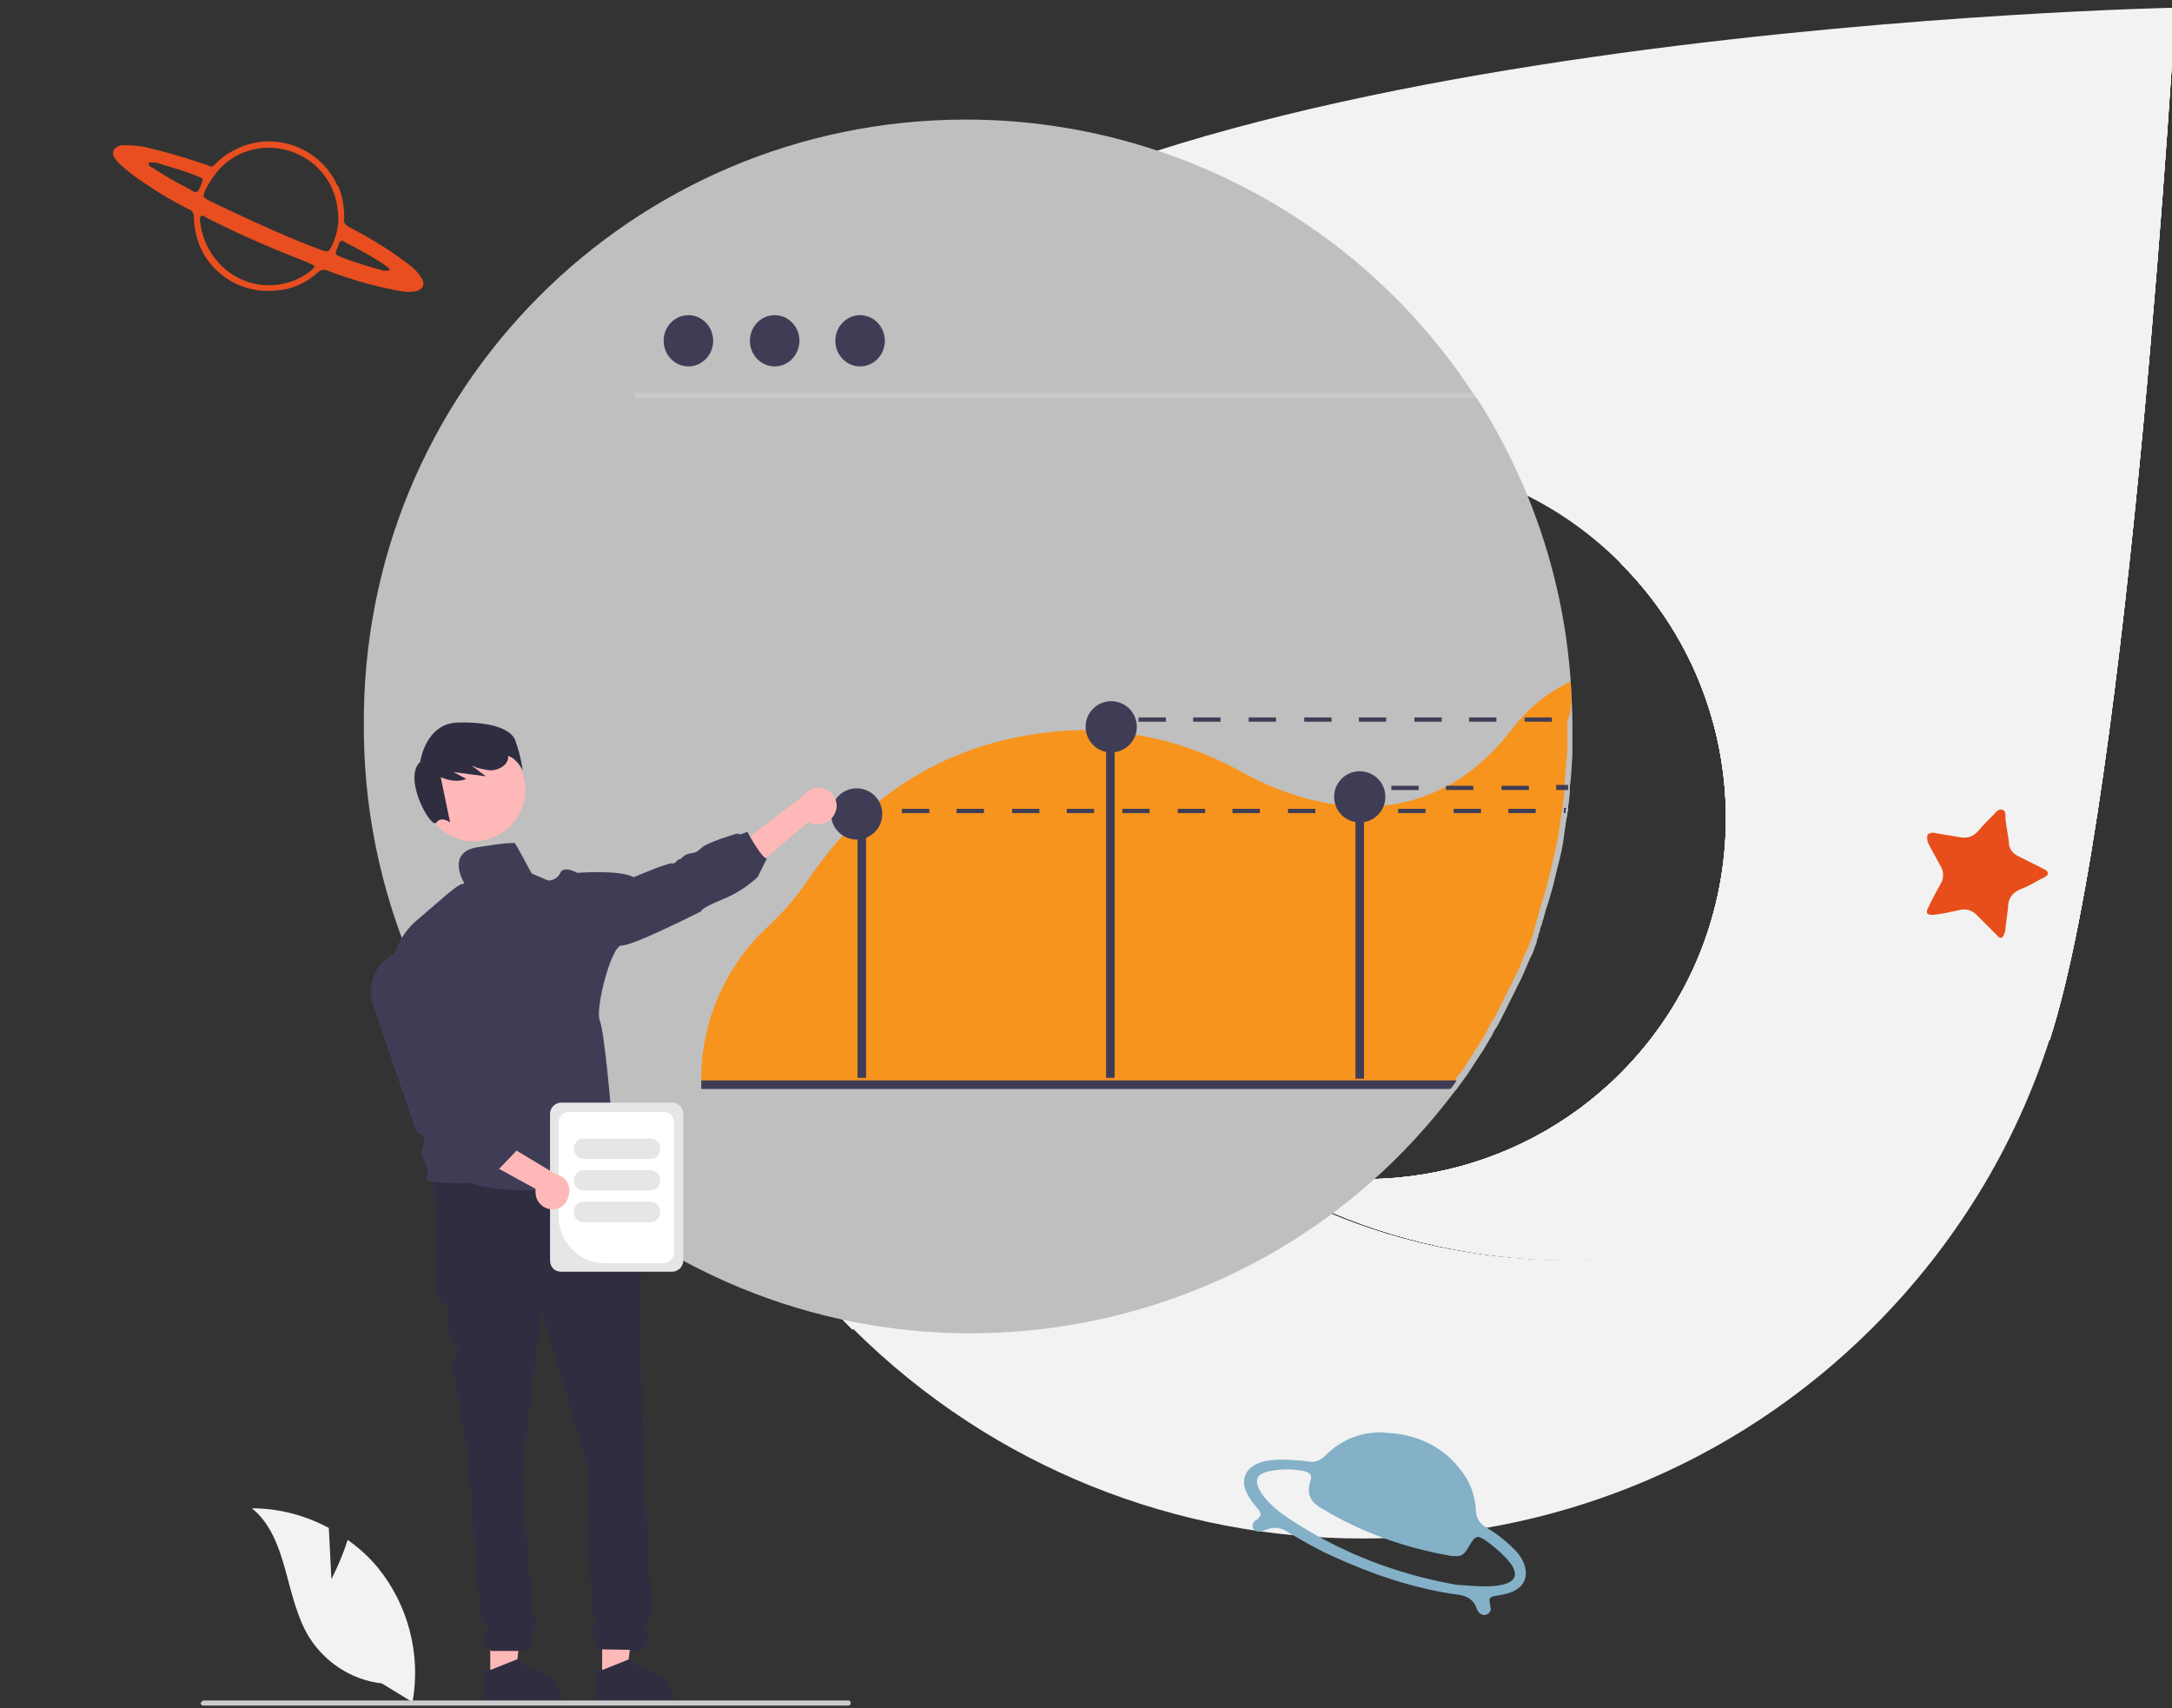 <?xml version="1.0" encoding="UTF-8"?> <svg xmlns="http://www.w3.org/2000/svg" xmlns:xlink="http://www.w3.org/1999/xlink" version="1.1" x="0px" y="0px" viewBox="0 0 254.3 200" style="enable-background:new 0 0 254.3 200;" xml:space="preserve"><rect x="0" y="0" width="254.3" height="200" fill="#333333" stroke="none"/> <style type="text/css"> .st0{fill:#F2F2F2;} .st1{clip-path:url(#SVGID_00000042708179531760531590000001093009042537208503_);} .st2{clip-path:url(#SVGID_00000170996835406506986510000008985497677826550163_);} .st3{clip-path:url(#SVGID_00000094585480309849651900000003497132588659250602_);} .st4{fill:#84B0C8;} .st5{fill:#E84E1F;} .st6{fill:#E84E1B;} .st7{fill:#BFBFBF;} .st8{fill:#CACACA;} .st9{fill:#3F3D56;} .st10{fill:#F7941D;} .st11{fill:#FFB8B8;} .st12{fill:#2F2E41;} .st13{fill:#CCCCCC;} .st14{fill:#E6E6E6;} .st15{fill:#FFFFFF;} </style> <g id="sfondo"> <g> <path class="st0" d="M189.7,65.9c16.5,16.5,16.5,43.3,0,59.8c-12.1,12.1-30.4,15.7-46.2,9.1c15.1,11.5,37.2,15.3,55.7,11.1 c16.5-3.7,30.1-12.3,40.8-24.2c9.4-29.1,14.7-120.8,14.7-120.8L189.7,65.9z"></path> <g> <path class="st0" d="M198.9,145.9c-18.5,4.2-40.7,0.4-55.8-11.1c-4.9-2-13.3-9.2-13.3-9.2c-16.5-16.5-16.9-42.9-0.4-59.4 c12.5-12.5,31.3-15.9,46.6-9.5c-15.1-11.5-37.1-15.5-56-11c-16.4,3.8-29.7,12.2-40.4,24.1c-9.4,29.1-2.9,62.8,20.2,85.9l0.1-0.1 c33,32.8,86.5,32.7,119.4-0.2c9.5-9.5,16.6-21,20.7-33.8C229.2,133.6,215.5,142.3,198.9,145.9"></path> <path class="st0" d="M100.2,36.2c-9.4,9.4-16.5,21-20.6,33.7c10.7-11.9,24.3-20.5,40.8-24.2c18.4-4.2,40.5-0.4,55.7,11.1 c5.1,2.1,9.7,5.2,13.6,9.1c16.5,16.5,16.5,43.3,0,59.8c-12.1,12.1-30.4,15.7-46.2,9.1c15.1,11.5,37.2,15.3,55.7,11.1 c16.5-3.7,30.1-12.3,40.8-24.2c9.4-29.1,14.7-120.8,14.7-120.8S133,3.3,100.2,36.2"></path> <g> <defs> <path id="SVGID_1_" d="M189.7,65.9c16.5,16.5,16.5,43.3,0,59.8c-12.1,12.1-30.4,15.7-46.2,9.1c15.1,11.5,37.2,15.3,55.7,11.1 c16.5-3.7,30.1-12.3,40.8-24.2c9.4-29.1,14.7-120.8,14.7-120.8L189.7,65.9z"></path> </defs> <clipPath id="SVGID_00000133508801285545688870000003684635630913585569_"> <use xlink:href="#SVGID_1_" style="overflow:visible;"></use> </clipPath> <g style="clip-path:url(#SVGID_00000133508801285545688870000003684635630913585569_);"> <g> <rect x="125.4" y="-12.5" class="st0" width="147.2" height="176.1"></rect> <g> <defs> <rect id="SVGID_00000072262977795506637320000010303682502152439448_" x="125.4" y="-12.5" width="147.2" height="176.1"></rect> </defs> <clipPath id="SVGID_00000047762267794448105100000009912275984289898679_"> <use xlink:href="#SVGID_00000072262977795506637320000010303682502152439448_" style="overflow:visible;"></use> </clipPath> <g style="clip-path:url(#SVGID_00000047762267794448105100000009912275984289898679_);"> <polygon class="st0" points="125.4,147.9 145.1,-12.5 272.7,3.1 253,163.5 "></polygon> <g> <defs> <rect id="SVGID_00000060006281224779388170000003454793358582666168_" x="118.2" y="11.2" transform="matrix(0.122 -0.993 0.993 0.122 99.855 263.851)" width="161.6" height="128.5"></rect> </defs> <clipPath id="SVGID_00000171709798308638607350000011956695424031085196_"> <use xlink:href="#SVGID_00000060006281224779388170000003454793358582666168_" style="overflow:visible;"></use> </clipPath> <g style="clip-path:url(#SVGID_00000171709798308638607350000011956695424031085196_);"> <rect x="102.7" y="-8.3" transform="matrix(0.122 -0.993 0.993 0.122 99.854 263.848)" class="st0" width="192.7" height="167.6"></rect> </g> </g> </g> </g> </g> </g> </g> </g> </g> <path class="st4" d="M163.8,167.9c3.1,0.5,5.7,2,7.5,4.6c0.9,1.2,1.4,2.7,1.5,4.3c0,0.9,0.5,1.7,1.3,2.1c1.2,0.7,2.3,1.6,3.3,2.6 c0.4,0.4,0.8,1,1,1.5c0.6,1.5,0.1,2.8-1.4,3.4c-0.5,0.2-1,0.3-1.6,0.4c-1.1,0.2-1.1,0.2-0.9,1.3c0,0.2,0.1,0.4,0,0.5 c-0.1,0.3-0.4,0.5-0.8,0.5c-0.1,0-0.2-0.1-0.3-0.1c-0.3-0.2-0.5-0.5-0.6-0.9c-0.4-0.9-1.2-1.3-2.2-1.4c-5.1-0.7-10-2.4-14.6-4.5 c-1.8-0.8-3.5-1.8-5.2-2.8c-0.7-0.5-1.6-0.7-2.5-0.3c-0.3,0.1-0.6,0.2-0.8,0.2c-0.3,0.1-0.7-0.1-0.8-0.4c-0.1-0.3,0-0.6,0.2-0.8 c0.1-0.1,0.2-0.1,0.3-0.2c0.5-0.5,0.5-0.7,0.1-1.2c-0.3-0.4-0.7-0.8-1-1.3c-1.3-2-0.6-3.7,1.7-4.3c1.4-0.3,2.7-0.2,4.1-0.1 c0.3,0,0.7,0.1,1,0.1c0.8,0.2,1.5-0.1,2.1-0.7c1.8-1.8,4-2.7,6.6-2.7C162.5,167.8,163.1,167.8,163.8,167.9 M169.7,185.4 c0.5,0.1,1,0.2,1.5,0.2c1.6,0.1,3.3,0.3,4.9-0.1c1.4-0.4,1.6-1.2,0.8-2.4c-0.7-0.9-1.6-1.7-2.5-2.4c-1.5-1.1-1.6-1-2.5,0.5 c-0.3,0.5-0.6,1-1.3,1c-0.4,0-0.7,0-1.1-0.1c-5.1-0.9-10.1-2.7-14.6-5.4c-1.3-0.7-2-1.6-1.5-3.2c0.3-0.8,0-1.1-0.9-1.3 c-1.2-0.2-2.4-0.2-3.6,0c-1.9,0.3-2.2,1.2-1.1,2.8c1.1,1.5,2.6,2.5,4.2,3.5C157.4,181.9,163.4,184.2,169.7,185.4"></path> <path class="st5" d="M40.3,25.5c-0.2,0.6,0.2,0.9,0.8,1.2c2.1,1.1,4.1,2.3,6,3.7c0.6,0.4,1.1,0.8,1.6,1.3c0.3,0.3,0.5,0.6,0.7,0.9 c0.4,0.7,0.1,1.3-0.7,1.5c-0.6,0.1-1.2,0.1-1.7,0c-1.7-0.3-3.4-0.7-5.1-1.2c-1.2-0.4-2.3-0.7-3.5-1.2c-0.4-0.2-0.9-0.1-1.2,0.2 c-1.3,1.2-3,2-4.8,2.1c-4,0.5-7.9-1.9-9.2-5.7c-0.3-0.9-0.5-1.9-0.5-2.9c0-0.4-0.2-0.8-0.6-0.9c-1.8-0.9-3.5-1.9-5.1-3 c-1.1-0.7-2.1-1.5-3.1-2.4c-0.2-0.2-0.4-0.5-0.6-0.8c-0.2-0.4,0-0.9,0.4-1.1c0.1,0,0.1-0.1,0.2-0.1c0.2-0.1,0.5-0.1,0.7-0.1 c1,0,2.1,0.1,3.1,0.4c2.2,0.5,4.4,1.2,6.5,1.9c0.1,0,0.1,0,0.2,0.1c0.3,0.2,0.6,0.1,0.8-0.2c0.6-0.6,1.2-1.1,2-1.5 c4.2-2.4,9.6-0.9,12,3.4c0.1,0.2,0.2,0.5,0.4,0.7C40.1,22.9,40.3,24.2,40.3,25.5 M31.2,17.3c-2.4,0.1-4.6,1.2-6,3.1 c-0.5,0.7-1,1.4-1.3,2.2c-0.1,0.4-0.1,0.5,0.3,0.7c0.1,0.1,0.2,0.1,0.3,0.2c0.7,0.3,1.4,0.7,2.1,1c3.6,1.7,7.3,3.4,11.1,4.8 c0.1,0,0.2,0.1,0.4,0.1c0.2,0.1,0.4,0,0.5-0.2c0.1-0.1,0.1-0.2,0.2-0.3c0.7-1.4,1-3,0.7-4.6C39,20.3,35.5,17.2,31.2,17.3 M31.5,33.4c1.8,0,3.5-0.6,4.9-1.7c0.1-0.1,0.2-0.2,0.3-0.3c0.2-0.2,0.1-0.3-0.1-0.4c-0.1-0.1-0.3-0.1-0.4-0.2 c-4.1-1.6-8.1-3.3-12-5.3c-0.1-0.1-0.2-0.1-0.3-0.2c-0.3-0.1-0.5,0-0.5,0.3c0,0,0,0.1,0,0.1C23.8,30.1,27.3,33.4,31.5,33.4 M45.3,31.7c0.1,0,0.3,0,0.3-0.1s0-0.2-0.2-0.3S45.2,31.1,45,31c-1-0.7-2.1-1.3-3.2-1.9c-0.5-0.3-1-0.5-1.5-0.8 c-0.3-0.2-0.5-0.1-0.6,0.2c-0.1,0.3-0.2,0.5-0.3,0.8c-0.2,0.4-0.1,0.5,0.3,0.7c1.7,0.7,3.5,1.2,5.2,1.7L45.3,31.7 M17.7,19 c-0.1,0-0.2,0-0.3,0.1c0,0.1,0,0.2,0.1,0.3c0.1,0.1,0.2,0.2,0.3,0.2c0.9,0.6,1.9,1.2,2.8,1.7c0.7,0.4,1.4,0.7,2,1.1 c0.4,0.2,0.5,0.1,0.7-0.2c0.1-0.2,0.2-0.5,0.3-0.7c0.2-0.5,0.2-0.6-0.3-0.8c-1.7-0.7-3.5-1.2-5.2-1.7C17.9,19.1,17.8,19,17.7,19"></path> <path class="st6" d="M226.4,97.5c0.9,0.2,1.9,0.3,2.9,0.5c1,0.2,1.7,0,2.3-0.7c0.6-0.7,1.2-1.3,1.8-1.9c0.3-0.3,0.5-0.7,1-0.6 s0.4,0.7,0.4,1.1c0.1,0.9,0.3,1.8,0.4,2.7c0,0.8,0.5,1.4,1.2,1.7c0.8,0.4,1.6,0.8,2.4,1.2c0.2,0.1,0.4,0.2,0.6,0.3 c0.5,0.3,0.5,0.6,0,0.9c-0.2,0.1-0.4,0.2-0.6,0.3c-0.7,0.4-1.4,0.8-2.2,1.1c-1,0.4-1.5,1.1-1.5,2.2c-0.1,0.8-0.2,1.6-0.3,2.4 c0,0.2,0,0.3-0.1,0.5c-0.2,0.7-0.5,0.8-0.9,0.3c-0.7-0.7-1.4-1.4-2.1-2.1c-0.7-0.8-1.4-1.1-2.5-0.8c-0.9,0.2-1.8,0.4-2.7,0.5 c-0.9,0.1-1.1-0.2-0.7-0.9c0.4-0.9,0.9-1.8,1.4-2.7c0.4-0.6,0.4-1.5,0-2.1c-0.4-0.7-0.8-1.5-1.2-2.2c-0.1-0.2-0.2-0.4-0.3-0.6 C225.5,97.7,225.7,97.5,226.4,97.5"></path> </g> <g id="Livello_2"> <path class="st7" d="M184.1,84.9c0,0.5,0,1.1,0,1.6c0,0.3,0,0.7,0,1c0,0.1,0,0.2,0,0.3c0,0.2,0,0.4,0,0.6c-0.1,1.2-0.1,2.4-0.3,3.7 c0,0.1,0,0.1,0,0.2c0,0.1,0,0.2,0,0.4c0,0.4-0.1,0.7-0.1,1.1c0,0.2-0.1,0.5-0.1,0.7c0,0.1,0,0.2,0,0.3c0,0.1,0,0.2-0.1,0.4 c0,0.1,0,0.1,0,0.2c0,0.2-0.1,0.4-0.1,0.5c0,0.2-0.1,0.5-0.1,0.7c0,0.2-0.1,0.5-0.1,0.7c0,0.2-0.1,0.5-0.1,0.7 c0,0.2-0.1,0.5-0.1,0.7c-0.2,1.2-0.5,2.3-0.8,3.5c-0.1,0.4-0.2,0.9-0.3,1.3c-0.2,0.7-0.4,1.4-0.6,2.1c-0.1,0.2-0.1,0.4-0.2,0.6 c-0.1,0.2-0.1,0.4-0.2,0.7c-0.1,0.2-0.1,0.4-0.2,0.7c-0.1,0.2-0.1,0.4-0.2,0.7c-0.1,0.2-0.2,0.4-0.2,0.7c-0.1,0.2-0.2,0.4-0.2,0.7 c-0.1,0.2-0.2,0.4-0.2,0.7c-0.2,0.4-0.3,0.9-0.5,1.3c-0.1,0.2-0.2,0.4-0.3,0.6c-0.4,0.9-0.7,1.7-1.1,2.5c-0.1,0.2-0.2,0.4-0.3,0.6 c-0.1,0.1-0.1,0.2-0.2,0.4c-0.1,0.2-0.2,0.4-0.3,0.6c-0.1,0.2-0.2,0.4-0.3,0.6c-0.2,0.4-0.4,0.8-0.6,1.2c-0.2,0.4-0.4,0.8-0.6,1.2 c-0.2,0.4-0.4,0.8-0.7,1.2c-0.1,0.2-0.2,0.4-0.3,0.6c-0.5,0.8-0.9,1.6-1.4,2.3c-0.5,0.8-1,1.5-1.5,2.3c-0.3,0.4-0.5,0.7-0.8,1.1 c-0.1,0.1-0.2,0.3-0.3,0.4c-0.1,0.2-0.3,0.4-0.4,0.5c-23.5,31.3-67.9,37.6-99.2,14.1c-1-0.7-1.9-1.5-2.9-2.3 c-0.8-0.7-1.5-1.3-2.3-2c-4.8-4.4-9-9.4-12.5-14.9c-0.4-0.7-0.9-1.4-1.3-2.1c-6.2-10.8-9.5-23-9.5-35.4C42.2,45.7,74,14,113.1,14 c23.9,0,46.3,12.1,59.4,32.1c0.1,0.2,0.2,0.4,0.4,0.5c6.4,10,10.2,21.4,11,33.2C184,81.5,184.1,83.2,184.1,84.9z"></path> <path class="st8" d="M172.9,46.6H74.6c-0.1,0-0.3-0.1-0.3-0.3c0-0.1,0.1-0.3,0.3-0.3h97.9C172.6,46.3,172.7,46.4,172.9,46.6z"></path> <ellipse class="st9" cx="80.6" cy="39.9" rx="2.9" ry="3"></ellipse> <ellipse class="st9" cx="90.7" cy="39.9" rx="2.9" ry="3"></ellipse> <ellipse class="st9" cx="100.7" cy="39.9" rx="2.9" ry="3"></ellipse> <path class="st10" d="M183.9,79.8c-2.6,1.2-4.9,3-6.9,5.6c-2.3,3-4.8,5.1-7.3,6.5c-0.1,0.1-0.2,0.1-0.4,0.2c-2.3,1.2-4.8,2-7.3,2.2 c-0.8,0.1-1.6,0.1-2.3,0.1c-0.3,0-0.7,0-1,0c-0.8,0-1.5-0.1-2.3-0.2c-4.3-0.6-8.1-2.2-11-3.8c-3.9-2.2-8.2-3.7-12.6-4.4 c-0.8-0.1-1.6-0.2-2.4-0.3c-0.3,0-0.6-0.1-1-0.1c-0.8-0.1-1.6-0.1-2.4-0.1c-0.4,0-0.8,0-1.2,0c-6.8,0.3-15.7,2.2-23.7,9 c-0.1,0.1-0.2,0.2-0.3,0.3c-0.1,0.1-0.2,0.2-0.3,0.3c-1.3,1.1-2.4,2.3-3.6,3.6c-1.3,1.5-2.4,3-3.5,4.6c-1.3,1.9-2.8,3.6-4.4,5.1 c-5,4.6-7.9,11.1-7.9,17.9v0.1c0,0.1,0,0.3,0,0.4h88c0.1-0.1,0.2-0.3,0.3-0.4c0.3-0.4,0.5-0.7,0.8-1.1c0.5-0.7,1-1.5,1.5-2.3 c0.5-0.8,1-1.5,1.4-2.3c0.1-0.2,0.2-0.4,0.3-0.6c0.2-0.4,0.5-0.8,0.7-1.2c0.2-0.4,0.4-0.8,0.6-1.2c0.2-0.4,0.4-0.8,0.6-1.2 c0.1-0.2,0.2-0.4,0.3-0.6c0.1-0.2,0.2-0.4,0.3-0.6c0.1-0.1,0.1-0.2,0.2-0.4c0.1-0.2,0.2-0.4,0.3-0.6c0.4-0.8,0.8-1.7,1.1-2.5 c0.1-0.2,0.2-0.4,0.3-0.6c0.2-0.4,0.3-0.9,0.5-1.3c0.1-0.2,0.2-0.4,0.2-0.7c0.1-0.2,0.2-0.4,0.2-0.7c0.1-0.2,0.2-0.4,0.2-0.7 c0.1-0.2,0.2-0.4,0.2-0.7c0.1-0.2,0.1-0.4,0.2-0.7c0.1-0.2,0.1-0.4,0.2-0.7c0.1-0.2,0.1-0.4,0.2-0.6c0.2-0.7,0.4-1.4,0.6-2.1 c0.1-0.4,0.2-0.9,0.3-1.3c0.3-1.1,0.5-2.3,0.8-3.5c0-0.2,0.1-0.5,0.1-0.7c0-0.2,0.1-0.5,0.1-0.7c0-0.2,0.1-0.5,0.1-0.7 c0-0.2,0.1-0.5,0.1-0.7c0-0.2,0.1-0.4,0.1-0.5c0-0.1,0-0.1,0-0.2c0-0.1,0-0.2,0.1-0.4c0-0.1,0-0.2,0-0.3c0-0.2,0.1-0.5,0.1-0.7 c0-0.4,0.1-0.7,0.1-1.1h0c0-0.1,0-0.2,0-0.4c0-0.1,0-0.1,0-0.2c0.1-1.2,0.2-2.4,0.3-3.7c0-0.2,0-0.4,0-0.6c0-0.1,0-0.2,0-0.3 c0-0.3,0-0.7,0-1c0-0.5,0-1.1,0-1.6C184.1,83.2,184,81.5,183.9,79.8z"></path> <rect x="100.4" y="97.7" class="st9" width="1" height="28.5"></rect> <rect x="129.5" y="84.4" class="st9" width="1" height="41.8"></rect> <rect x="158.7" y="93.2" class="st9" width="1" height="33.1"></rect> <circle class="st9" cx="130.1" cy="85.1" r="3"></circle> <circle class="st9" cx="159.2" cy="93.3" r="3"></circle> <circle class="st9" cx="100.3" cy="95.3" r="3"></circle> <path class="st9" d="M170.5,126.6c-0.1,0.1-0.2,0.3-0.3,0.4c-0.1,0.2-0.3,0.4-0.4,0.5H82.1v-1H170.5z"></path> <polygon class="st11" points="57.4,196.6 60.3,196.6 61.6,185.7 57.4,185.7 "></polygon> <path class="st12" d="M64.8,196.7c-0.3-0.3-0.7-0.6-1.1-0.8c-0.4-0.2-0.9-0.3-1.4-0.3l-1.7-1.3l-0.1,0l-3,1.2h-0.8v3.7h9.1v-0.1 C65.8,198.3,65.4,197.4,64.8,196.7z"></path> <polygon class="st11" points="70.5,196.6 73.3,196.6 74.7,185.7 70.5,185.7 "></polygon> <path class="st12" d="M77.9,196.7c-0.3-0.3-0.7-0.6-1.1-0.8c-0.4-0.2-0.9-0.3-1.4-0.3l-1.7-1.3l-0.1,0l-3,1.2h-0.8l0,3.7h9.1v-0.1 C78.9,198.3,78.5,197.4,77.9,196.7z"></path> <path class="st12" d="M72.8,137.1l-22.1,0.6l0.4,10.8c0,0-0.4,2.9,0.4,3.7c0.8,0.8,1.2,0.8,0.8,2.1s1.6,3.5,1.4,3.8 c-0.2,0.2-0.8,1.6-0.8,1.6l1.9,11c0,0,1.3,19.1,1.7,19.4c0.4,0.4,0.8,0,0.4,1c-0.4,1-0.8,0.6-0.4,1c0.3,0.4,0.7,0.8,1,1.2H62 c0,0,0.4-1.9,0.4-2.1s0.4-1.3,0.4-1.5s-0.3-0.5-0.3-0.5c-0.1-0.4-0.2-0.8-0.2-1.2c0-0.4-1.2-15.2-1.2-15.2l2.3-19.3l5.6,18.9 c0,0,0,16.6,0.4,16.9c0.4,0.4,0.4,0.2,0.2,1c-0.2,0.8-1,0.6-0.4,1.2c0.6,0.6,0.8-0.4,0.6,0.6l-0.2,1l5.8,0.1c0,0,0.8-1.6,0.4-2.2 c-0.4-0.6-0.4-0.4,0.1-1.4c0.5-0.9,0.7-1.1,0.5-1.3c-0.2-0.2-0.2-1.2-0.2-1.2l-1-18.4c0,0-0.2-19.4-0.2-20c0-0.3,0-0.6,0.2-0.9 v-0.8l-0.7-2.8L72.8,137.1z"></path> <path class="st11" d="M97.8,95.1c-0.4,1.1-1.6,1.7-2.8,1.3c-0.1,0-0.2-0.1-0.3-0.2l-9.6,8.1l-0.5-3.9l9.4-7.2c0.7-1,2-1.3,3-0.6 C97.8,93.1,98.2,94.2,97.8,95.1L97.8,95.1z"></path> <circle class="st11" cx="55.5" cy="92.5" r="6"></circle> <path class="st12" d="M60.3,86.6c-0.6-1.3-2.9-2.1-6.7-2s-4.4,4.6-4.4,4.6c-2.1,1.9,1.3,8,1.9,7.1c0.6-0.8,1.6,0,1.6,0L51.6,91 c1,0.4,2,0.6,3,0.2l-1.5-0.8l3.8,0.5l-1.6-1.2c0,0,0.1,0,0.1,0c0.6,0.3,1.3,0.4,2,0.5c0.8,0,1.7-0.4,2-1.1c0.1-0.2,0.1-0.4,0.1-0.6 c1.1,0.4,1.7,1.7,1.7,1.7C61,88.8,60.7,87.7,60.3,86.6z"></path> <path class="st9" d="M60.2,98.7c-1.3,0-2.2,0.2-4.3,0.5c-3.8,0.6-1.5,4.3-1.5,4.3s0.2-0.1-0.3,0c-0.5,0.1-2.1,1.5-2.1,1.5l-2.9,2.5 c-4.3,3.4-3.3,8.7-3.3,8.7l6.3,6.3l-2.8,12.7c0,0,1.2,1.9,0.6,2.7s5.3,0.6,5.3,0.6c4.1,1.8,18.5,0.3,18.5,0.3 c-0.2-0.5-2.1-4.6-2.1-4.6c0.8-1.5,0-3.5,0-3.5s-0.8-9.9-1.4-11.3c-0.5-1.4,1.4-8.8,2.6-8.7s9.3-4,9.3-4s-0.2-0.3,2.5-1.4 c1.5-0.6,2.9-1.5,4.1-2.6l1.1-2.2c-0.5,0.2-2.3-3.1-2.3-3.1l-0.8,0.3l-0.4-0.1c0,0-3.5,1-4.2,1.7c-0.7,0.7-1,0.5-1.6,0.7 c-0.6,0.2-0.7,0.6-0.9,0.6c-0.2-0.1-0.6,0.6-0.8,0.5c-0.3-0.1-0.9,0.2-1.3,0.3c-0.4,0.1-3.3,1.3-3.3,1.3c-1.8-0.9-6.6-0.5-6.6-0.5 s-1.6-0.9-2,0c-0.2,0.5-0.8,0.9-1.4,0.9l-1.9-0.8C62.3,102.5,60.2,98.3,60.2,98.7z"></path> <path class="st0" d="M38.8,184.9l-0.3-6c-2.8-1.5-5.9-2.3-9-2.3c4.3,3.5,3.8,10.4,6.7,15.1c1.9,3,5,5,8.5,5.4l3.6,2.2 c1-5.6-0.5-11.4-4.1-15.8c-1-1.2-2.2-2.3-3.5-3.2C40,182.6,38.8,184.9,38.8,184.9z"></path> <path class="st13" d="M23.5,199.4c0,0.2,0.1,0.3,0.3,0.3c0,0,0,0,0,0h75.5c0.2,0,0.3-0.1,0.3-0.3c0-0.2-0.1-0.3-0.3-0.3H23.9 C23.7,199.1,23.5,199.3,23.5,199.4C23.5,199.4,23.5,199.4,23.5,199.4z"></path> <rect x="100.7" y="94.7" class="st9" width="1.6" height="0.5"></rect> <path class="st9" d="M105.6,94.7v0.5h3.2v-0.5H105.6z M112,94.7v0.5h3.2v-0.5H112z M118.5,94.7v0.5h3.2v-0.5H118.5z M124.9,94.7 v0.5h3.2v-0.5H124.9z M131.4,94.7v0.5h3.2v-0.5H131.4z M137.9,94.7v0.5h3.2v-0.5H137.9z M144.3,94.7v0.5h3.2v-0.5H144.3z M150.8,94.7v0.5h3.2v-0.5H150.8z M157.2,94.7v0.5h3.2v-0.5H157.2z M163.7,94.7v0.5h3.2v-0.5H163.7z M170.2,94.7v0.5h3.2v-0.5 H170.2z M176.6,94.7v0.5h3.2v-0.5H176.6z M183.1,94.7v0.5h0.2c0-0.1,0-0.1,0-0.2c0-0.1,0-0.2,0.1-0.4H183.1z"></path> <rect x="128.4" y="84" class="st9" width="1.6" height="0.5"></rect> <path class="st9" d="M133.3,84v0.5h3.2V84H133.3z M139.7,84v0.5h3.2V84H139.7z M146.2,84v0.5h3.2V84H146.2z M152.7,84v0.5h3.2V84 H152.7z M159.1,84v0.5h3.2V84H159.1z M165.6,84v0.5h3.2V84H165.6z M172,84v0.5h3.2V84H172z M178.5,84v0.5h3.2V84H178.5z"></path> <rect x="158" y="92" class="st9" width="1.6" height="0.5"></rect> <path class="st9" d="M162.9,92v0.5h3.2V92H162.9z M169.3,92v0.5h3.2V92H169.3z M175.8,92v0.5h3.2V92H175.8z M182.2,92v0.5h1.4 c0-0.1,0-0.2,0-0.4c0-0.1,0-0.1,0-0.2H182.2z"></path> <path class="st14" d="M64.4,147.6v-17.2c0-0.7,0.6-1.3,1.3-1.3h13c0.7,0,1.3,0.6,1.3,1.3v17.2c0,0.7-0.6,1.3-1.3,1.3h-13 C64.9,148.9,64.4,148.3,64.4,147.6z"></path> <path class="st15" d="M65.4,142.4v-11c0-0.7,0.5-1.2,1.2-1.2h11.1c0.7,0,1.2,0.5,1.2,1.2v15.3c0,0.7-0.6,1.2-1.2,1.2h-6.9 C67.8,147.9,65.4,145.4,65.4,142.4z"></path> <path class="st14" d="M67.2,134.5c0-0.7,0.5-1.2,1.2-1.2h7.7c0.7,0,1.2,0.5,1.2,1.2c0,0.7-0.5,1.2-1.2,1.2l0,0h-7.7 C67.7,135.7,67.2,135.1,67.2,134.5z"></path> <path class="st14" d="M67.2,138.2c0-0.7,0.5-1.2,1.2-1.2h7.7c0.7,0,1.2,0.5,1.2,1.2c0,0.7-0.5,1.2-1.2,1.2l0,0h-7.7 C67.7,139.4,67.2,138.9,67.2,138.2z"></path> <path class="st14" d="M67.2,141.9c0-0.7,0.5-1.2,1.2-1.2h7.7c0.7,0,1.2,0.5,1.2,1.2c0,0.7-0.5,1.2-1.2,1.2l0,0h-7.7 C67.7,143.1,67.2,142.6,67.2,141.9z"></path> <path class="st11" d="M64.7,141.6c-1.1,0-2-0.9-2-2c0-0.1,0-0.2,0-0.4l-11.1-6.1l3.2-1.8l10.3,6.2c1.1,0.2,1.8,1.3,1.5,2.4 C66.4,141,65.6,141.6,64.7,141.6L64.7,141.6z"></path> <path class="st9" d="M58.2,137.1l-3.9-0.7l-1.4-1.2l-0.9-0.5l-3.3-2.3l0,0l-5.2-15.3c-0.5-2.6,1.1-5.2,3.7-5.8l0,0 c2.7-0.7,5.4,1,6.1,3.7c0,0.2,0.1,0.4,0.1,0.6l1.7,13.1l2.8,2.9l1.2,0.2l0.3,1.3l1.1,1.6L58.2,137.1z"></path> </g> </svg> 